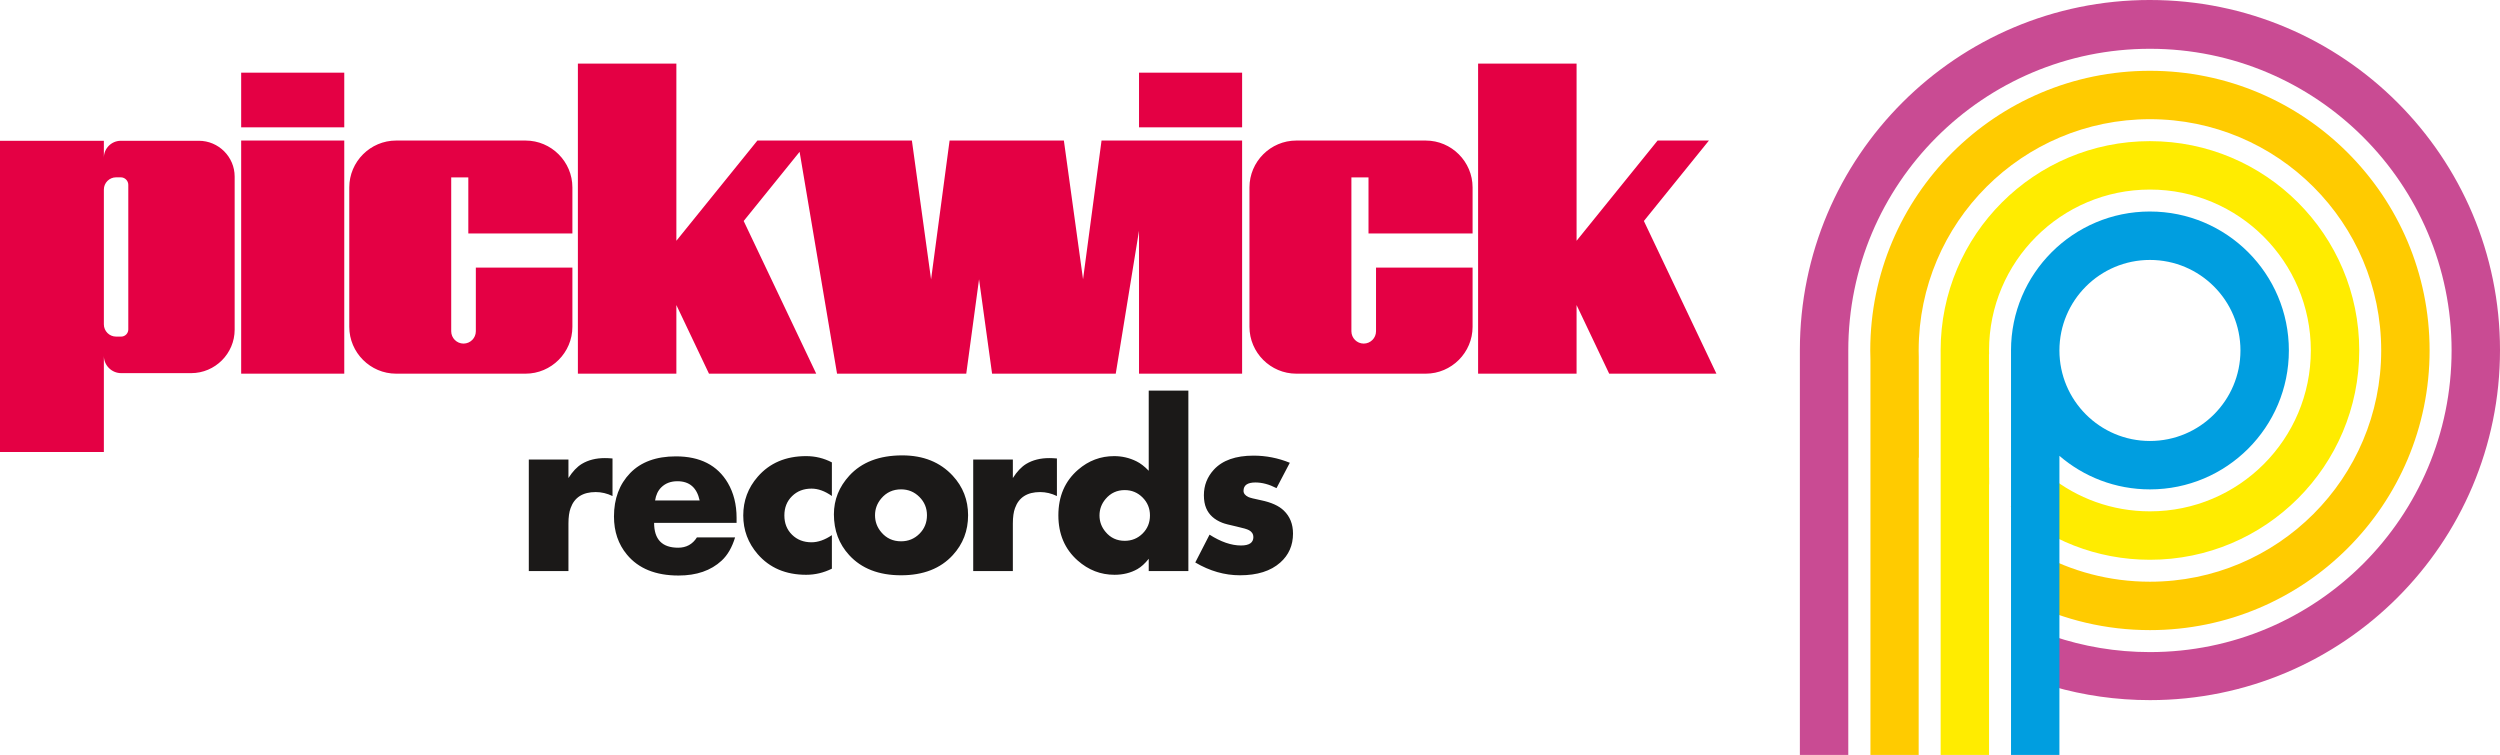 <?xml version="1.0" encoding="UTF-8"?>
<svg id="svg14" width="752.15" height="227.13" version="1.1" viewBox="0 0 752.15 227.13" xmlns="http://www.w3.org/2000/svg" xmlns:cc="http://creativecommons.org/ns#" xmlns:dc="http://purl.org/dc/elements/1.1/" xmlns:rdf="http://www.w3.org/1999/02/22-rdf-syntax-ns#">
 <path id="path2" d="m444.7 19.14h29.629v53.3l24.376-30.152h15.439l-19.566 24.201 21.828 45.937h-32.264l-9.813-20.652v20.652h-29.629zm-201.8 40.359-2.333-13.821-16.825 20.811 21.828 45.937h-32.265l-9.813-20.652v20.652h-29.63v-93.286h29.63v53.3l24.376-30.152h46.483l5.772 41.782 5.571-41.782h34.384l5.767 41.734 5.565-41.734h11.274v-4e-4h31.018v70.138h-31.018v-43.005l-4.629 28.437v4e-4l-2.371 14.568h-37.204l-3.924-28.404-3.847 28.404h-38.876zm99.785-37.632h31.018v16.434h-31.018zm-239.11 22.685v67.874h-31.018v-70.138h31.018zm-31.018-22.685h31.018v16.434h-31.018zm46.622 20.42h38.936c7.754 0 14.097 6.343 14.097 14.097v13.854h-31.314v-16.863h-5.146v46.295c0 2.037 1.667 3.704 3.704 3.704 2.037 0 3.704-1.667 3.704-3.704v-19.152h29.052v17.81c0 7.754-6.343 14.097-14.097 14.097h-38.936c-7.754 0-14.097-6.343-14.097-14.097v-41.944c0-7.754 6.343-14.097 14.097-14.097zm270.83 0h38.936c7.754 0 14.097 6.343 14.097 14.097v13.854h-31.314v-16.863h-5.146v46.295c0 2.037 1.667 3.704 3.704 3.704 2.037 0 3.704-1.667 3.704-3.704v-19.152h29.052v17.81c0 7.754-6.343 14.097-14.097 14.097h-38.936c-7.754 0-14.097-6.343-14.097-14.097v-41.944c0-7.754 6.343-14.097 14.097-14.097zm-353.67 0.069h23.497c5.92 0 10.763 4.843 10.763 10.763v46.064c0 7.194-5.886 13.08-13.08 13.08h-21.063c-2.865 0-5.208-2.343-5.208-5.208v28.934h-31.25v-93.632h31.25v5.091c0-2.8 2.291-5.091 5.091-5.091zm-1.416 10.995h1.417c1.242 0 2.258 1.016 2.258 2.258v43.518c0 1.178-0.963 2.141-2.141 2.141h-1.534c-2.021 0-3.675-1.654-3.675-3.675v-40.565c0-2.021 1.653-3.675 3.675-3.675z" fill="#e40044" fill-rule="evenodd"/>
 <path id="path4" d="m184.28 149.24c-1.654-0.803-3.333-1.198-5.049-1.198-3.889 0-6.408 1.605-7.556 4.815-0.432 1.148-0.654 2.703-0.654 4.654v14.308h-11.926v-33.555h11.926v5.556c1.247-1.963 2.593-3.383 4.037-4.259 1.938-1.16 4.247-1.74 6.913-1.74 0.629 0 1.395 0.037 2.309 0.111zm37.327 8.062h-24.814c0 4.987 2.407 7.481 7.234 7.481 2.457 0 4.346-1.037 5.654-3.111h11.481c-0.913 3.013-2.259 5.346-4.049 7-3.222 2.988-7.543 4.481-12.963 4.481-6.889 0-12.062-2.099-15.53-6.296-2.605-3.136-3.901-6.95-3.901-11.469 0-5.346 1.63-9.703 4.877-13.062 3.247-3.345 7.827-5.024 13.753-5.024 7.284 0 12.493 2.667 15.629 8 1.753 3 2.629 6.494 2.629 10.469zm-11.111-6.741c-0.84-3.852-3.062-5.778-6.691-5.778-2 0-3.617 0.618-4.852 1.84-0.987 0.975-1.605 2.284-1.864 3.938zm39.784 20.531c-2.457 1.222-5.037 1.839-7.74 1.839-6.123 0-10.988-2.074-14.58-6.21-2.902-3.358-4.346-7.234-4.346-11.642 0-4.432 1.444-8.309 4.346-11.642 3.592-4.136 8.457-6.21 14.58-6.21 2.753 0 5.333 0.63 7.74 1.889v10.111c-2.099-1.481-4.136-2.222-6.136-2.222-2.358 0-4.309 0.753-5.852 2.272-1.543 1.519-2.308 3.444-2.308 5.803 0 2.358 0.766 4.284 2.308 5.802 1.543 1.518 3.494 2.272 5.852 2.272 1.975 0 4.012-0.716 6.136-2.148zm40.978-16.074c0 4.667-1.531 8.654-4.593 11.987-3.703 4.049-8.901 6.074-15.568 6.074-6.704 0-11.913-2.025-15.617-6.074-3.062-3.333-4.593-7.419-4.593-12.271 0-4.37 1.543-8.235 4.63-11.618 3.728-4.074 9.049-6.111 15.938-6.111 6.333 0 11.395 2.037 15.172 6.111 3.087 3.333 4.63 7.296 4.63 11.901zm-12.37 0c0-2.173-0.765-4.013-2.284-5.519-1.518-1.518-3.358-2.272-5.506-2.272-2.444 0-4.432 0.914-5.975 2.753-1.247 1.482-1.864 3.16-1.864 5.037 0 1.913 0.617 3.605 1.864 5.086 1.543 1.839 3.531 2.753 5.975 2.753 2.173 0 4.012-0.753 5.531-2.272 1.506-1.506 2.259-3.358 2.259-5.568zm39.096-5.778c-1.654-0.803-3.333-1.198-5.049-1.198-3.889 0-6.408 1.605-7.556 4.815-0.432 1.148-0.654 2.703-0.654 4.654v14.308h-11.926v-33.555h11.926v5.556c1.247-1.963 2.593-3.383 4.037-4.259 1.938-1.16 4.247-1.74 6.913-1.74 0.629 0 1.395 0.037 2.309 0.111zm39.549 22.58h-11.926v-3.704c-1.124 1.42-2.272 2.457-3.42 3.111-2.012 1.136-4.309 1.704-6.877 1.704-4.148 0-7.852-1.432-11.086-4.296-3.864-3.42-5.803-7.95-5.803-13.592 0-5.728 1.976-10.308 5.938-13.728 3.148-2.728 6.766-4.087 10.839-4.087 2.383 0 4.605 0.519 6.704 1.556 1.197 0.581 2.432 1.531 3.704 2.852v-24.111h11.926zm-11.555-16.74c0-2.123-0.741-3.926-2.222-5.408-1.481-1.481-3.272-2.222-5.37-2.222-2.333 0-4.259 0.889-5.765 2.679-1.222 1.444-1.827 3.098-1.827 4.95 0 1.852 0.605 3.506 1.827 4.95 1.481 1.79 3.407 2.679 5.765 2.679 2.123 0 3.926-0.741 5.395-2.21 1.469-1.469 2.197-3.272 2.197-5.419zm43.038 5.444c0 3.555-1.284 6.469-3.839 8.728-2.877 2.556-6.914 3.827-12.136 3.827-4.604 0-9.086-1.284-13.432-3.852l4.296-8.37c3.395 2.173 6.555 3.259 9.469 3.259 2.482 0 3.716-0.852 3.716-2.543 0-0.889-0.432-1.568-1.296-2.049-0.556-0.309-1.803-0.679-3.753-1.111-2.185-0.482-3.617-0.852-4.284-1.123-2.407-0.938-4.024-2.408-4.864-4.395-0.457-1.086-0.692-2.382-0.692-3.901 0-2.938 1-5.506 3-7.691 2.593-2.815 6.568-4.222 11.95-4.222 3.741 0 7.383 0.716 10.901 2.148l-4 7.63c-2.21-1.136-4.333-1.704-6.358-1.704-2.383 0-3.568 0.839-3.568 2.518 0 0.765 0.482 1.383 1.444 1.852 0.432 0.222 1.704 0.543 3.815 0.975 3.111 0.642 5.382 1.679 6.852 3.099 1.852 1.778 2.778 4.087 2.778 6.926z" fill="#1b1918" fill-rule="evenodd"/>
 <path id="path6" d="m646.83 0c58.168 0 105.32 47.154 105.32 105.32s-47.154 105.32-105.32 105.32c-10.136 0-19.938-1.434-29.213-4.107v-15.15c9.167 3.116 18.992 4.806 29.213 4.806 50.123 0 90.755-40.632 90.755-90.755 0-50.123-40.632-90.755-90.755-90.755-50.122 0-90.755 40.632-90.755 90.755v121.69h-14.565v-121.31l-1e-3 -0.495c0-58.168 47.154-105.32 105.32-105.32z" fill="#c94b93" fill-rule="evenodd"/>
 <path id="path8" d="m730.97 105.44c0-46.47-37.671-84.141-84.141-84.141s-84.141 37.671-84.141 84.141c0 0.967 0.022 1.929 0.055 2.888v118.8h14.508v-74.368l9e-4 1e-3v-15.058h0.059v-14.374l-0.029-0.015v-15.858c-0.018-0.636-0.029-1.275-0.03-1.916v-0.176h-4e-4c0.039-38.394 31.175-69.506 69.578-69.506 38.427 0 69.579 31.152 69.579 69.579 0 38.427-31.152 69.579-69.579 69.579-12.218 0-23.699-3.151-33.677-8.684v11.957h-3.24v2.772c11.145 5.453 23.673 8.516 36.918 8.516 46.47 0 84.141-37.671 84.141-84.141zm-139.25 59.312h-4.561c1.467 1.476 2.988 2.897 4.561 4.261z" fill="#ffcb00" fill-rule="evenodd"/>
 <path id="path10" d="m646.83 42.466c34.781 0 62.971 28.194 62.971 62.972s-28.191 62.972-62.971 62.972c-16.123 0-30.828-6.06-41.967-16.025l11.789 0.038v-9.141c8.275 6.608 18.764 10.561 30.178 10.561 26.733 0 48.405-21.672 48.405-48.406s-21.672-48.406-48.405-48.406-48.405 21.672-48.405 48.406c0 0.378 6e-3 0.755 0.014 1.132h-0.037v17.498l0.028 0.01v16.599l0.028 8e-3v5.073l-0.035-0.041v81.413h-14.56v-121.14c-1e-3 -0.185-7e-3 -0.368-7e-3 -0.553 0-34.778 28.191-62.972 62.971-62.972z" fill="#ffec00" fill-rule="evenodd"/>
 <path id="path12" d="m646.83 63.638c23.085 0 41.799 18.714 41.799 41.8s-18.714 41.8-41.799 41.8c-10.403 0-19.917-3.802-27.233-10.09v89.982h-14.564v-121.52l-2e-3 -0.174c0-23.086 18.714-41.8 41.799-41.8zm0 14.567c15.039 0 27.233 12.193 27.233 27.234 0 15.041-12.194 27.234-27.233 27.234s-27.233-12.193-27.233-27.234c0-15.041 12.194-27.234 27.233-27.234z" fill="#009ee0" fill-rule="evenodd"/>
</svg>
